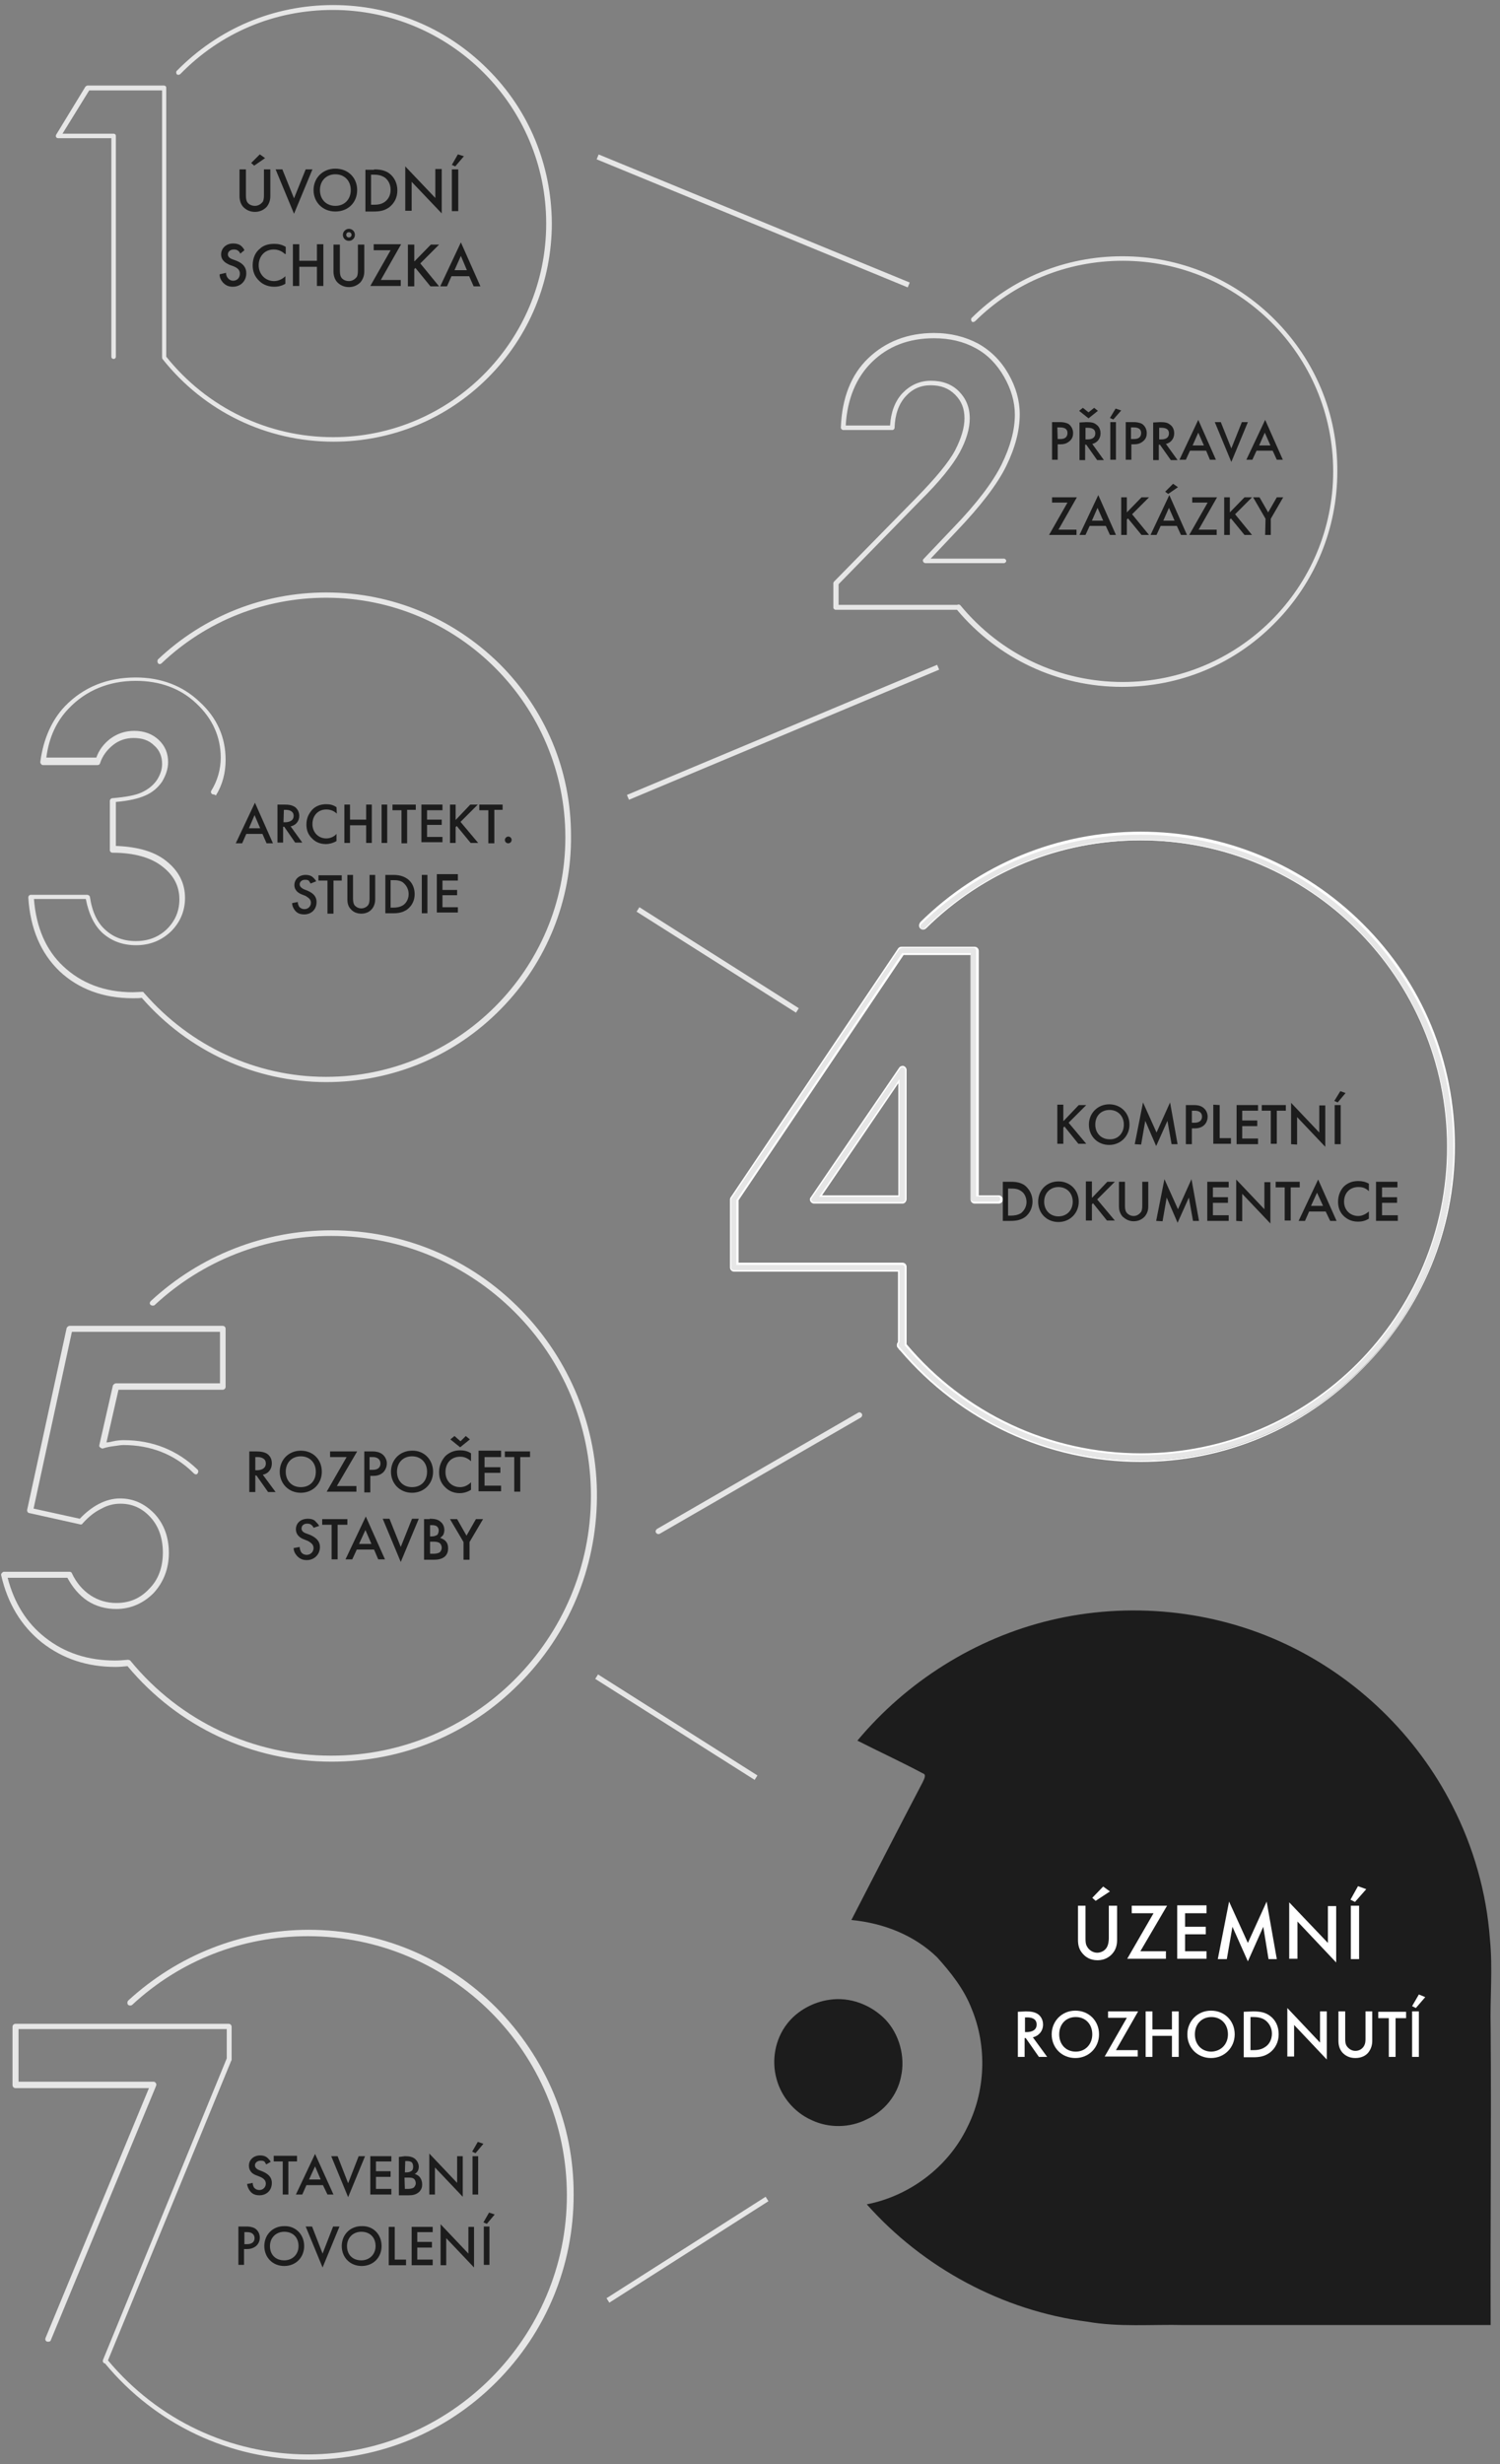 <?xml version="1.0" encoding="UTF-8" standalone="no"?><!DOCTYPE svg PUBLIC "-//W3C//DTD SVG 1.1//EN" "http://www.w3.org/Graphics/SVG/1.1/DTD/svg11.dtd"><svg width="100%" height="100%" viewBox="0 0 1663 2730" version="1.1" xmlns="http://www.w3.org/2000/svg" xmlns:xlink="http://www.w3.org/1999/xlink" xml:space="preserve" xmlns:serif="http://www.serif.com/" style="fill-rule:evenodd;clip-rule:evenodd;stroke-linejoin:round;stroke-miterlimit:2;"><rect x="0" y="0" width="1663" height="2730" fill="#808080" stroke="none"/><rect id="Artboard1" x="0" y="0" width="1662.77" height="2729.17" style="fill:none;"/><path d="M540.549,76.437c-45.833,-45.833 -106.666,-70.833 -171.25,-70.833c-65.833,-0 -127.083,25.833 -173.333,72.916c-0.833,0.834 -0.833,2.5 0,3.75c0.833,0.834 2.5,0.834 3.75,0c45,-46.25 105,-71.25 169.167,-71.25c130.416,0 236.666,106.25 236.666,236.667c0,130.417 -105.833,236.667 -236.25,236.667c-72.083,-0 -139.583,-32.5 -185,-89.167l0,-297.917c0,-1.666 -1.25,-2.5 -2.5,-2.5l-84.583,0c-0.833,0 -1.667,0.417 -2.5,1.25l-32.5,53.334c-0.417,0.833 -0.417,2.083 0,2.5c0.417,0.833 1.25,1.25 2.5,1.25l58.75,-0l0,242.083c0,1.667 1.25,2.5 2.5,2.5c1.667,-0 2.5,-1.25 2.5,-2.5l0,-244.583c0,-1.667 -1.25,-2.5 -2.5,-2.5l-56.667,-0l29.584,-47.917l80.833,-0l0,295.417c0,0.416 0,1.25 0.417,2.083c46.25,58.333 115.416,91.667 189.583,91.667c64.583,-0 125.417,-25 171.25,-70.834c45.833,-45.833 70.833,-106.666 70.833,-171.25c-0.416,-64.583 -25.416,-125.416 -71.25,-170.833Z" style="fill:#e6e6e6;fill-rule:nonzero;"/><g><path d="M272.633,187.687l-0,27.917c-0,2.5 -0,5.416 1.25,7.916c1.25,2.5 4.583,4.584 8.75,4.584c4.166,-0 7.083,-2.5 8.75,-4.584c1.25,-2.5 1.25,-5.416 1.25,-7.916l-0,-27.917l7.083,-0l0,29.583c0,3.75 -0.833,7.917 -4.167,12.084c-2.5,2.5 -6.666,5.416 -12.916,5.416c-6.25,0 -10.417,-2.916 -12.917,-5.416c-3.333,-3.75 -4.167,-8.334 -4.167,-12.084l0,-29.583l7.084,-0Zm5.833,-7.083l9.583,-9.584l5.834,4.167l-12.084,8.333l-3.333,-2.916Z" style="fill:#1c1c1c;fill-rule:nonzero;"/><path d="M313.049,187.687l12.917,32.083l12.917,-32.083l7.5,-0l-20.417,49.167l-20.417,-49.167l7.5,-0Z" style="fill:#1c1c1c;fill-rule:nonzero;"/><path d="M395.966,210.604c0,13.75 -10,23.75 -24.167,23.75c-14.166,-0 -24.166,-10.417 -24.166,-23.75c-0,-13.334 10,-23.75 24.166,-23.75c14.167,-0 24.167,10 24.167,23.75Zm-7.083,-0c-0,-10.417 -7.084,-17.5 -17.084,-17.5c-10,-0 -17.083,7.083 -17.083,17.5c0,10.416 7.083,17.5 17.083,17.5c10,-0 17.084,-7.084 17.084,-17.5Z" style="fill:#1c1c1c;fill-rule:nonzero;"/><path d="M414.716,187.687c6.25,-0 12.083,0.833 17.083,4.583c5.417,4.167 8.75,10.834 8.75,18.75c0,7.917 -3.333,14.167 -9.166,18.75c-5.417,3.75 -10.417,4.584 -17.084,4.584l-9.166,-0l-0,-46.25l9.583,-0l0,-0.417Zm-3.333,39.167l3.333,-0c3.333,-0 8.333,-0.417 12.083,-3.334c3.334,-2.5 6.25,-6.666 6.25,-13.333c0,-6.25 -2.916,-10.833 -6.25,-13.333c-4.166,-2.917 -8.75,-3.334 -12.5,-3.334l-2.916,0l-0,33.334Z" style="fill:#1c1c1c;fill-rule:nonzero;"/><path d="M449.299,233.52l0,-49.166l33.334,35l-0,-32.084l7.083,0l0,49.167l-33.333,-35l-0,32.083l-7.084,0Z" style="fill:#1c1c1c;fill-rule:nonzero;"/><path d="M514.299,173.104l-9.583,11.25l-3.75,-1.667l6.667,-11.667l6.666,2.084Zm-6.25,14.583l0,46.25l-7.083,-0l0,-46.25l7.083,-0Z" style="fill:#1c1c1c;fill-rule:nonzero;"/><path d="M266.383,281.02c-0.417,-0.833 -0.834,-2.083 -2.084,-2.916c-1.25,-1.25 -2.916,-1.667 -5,-1.667c-4.166,-0 -6.666,2.5 -6.666,5.417c-0,1.25 0.416,3.75 5,5.416l4.583,1.667c8.333,3.333 10.833,8.333 10.833,13.75c0,8.75 -6.25,15 -15,15c-5.416,-0 -8.333,-2.083 -10.833,-4.583c-2.5,-2.917 -3.75,-5.834 -3.75,-9.167l7.083,-1.667c0,2.084 0.834,4.584 2.084,5.834c1.25,1.666 3.333,2.916 5.833,2.916c4.167,0 7.5,-2.916 7.5,-7.916c0,-4.584 -3.75,-6.667 -6.667,-7.917l-4.583,-1.667c-3.75,-1.666 -9.583,-4.583 -9.583,-11.666c-0,-6.25 5,-12.084 13.333,-12.084c5,0 7.917,1.667 9.167,2.917c1.25,1.25 2.5,2.5 3.333,4.583l-4.583,3.75Z" style="fill:#1c1c1c;fill-rule:nonzero;"/><path d="M315.966,281.437c-5,-4.583 -10,-5 -12.5,-5c-10,-0 -16.667,7.5 -16.667,17.5c0,9.583 7.084,17.5 17.084,17.5c5.416,-0 10,-2.917 12.5,-5.417l-0,8.334c-4.584,2.916 -9.584,3.333 -12.5,3.333c-8.334,-0 -13.75,-3.75 -16.25,-6.25c-5.417,-5 -7.5,-10.833 -7.5,-17.5c-0,-8.333 3.333,-14.583 7.5,-17.917c4.583,-4.583 10.416,-5.833 16.666,-5.833c4.167,-0 8.334,0.833 12.5,3.333l0,7.917l-0.833,-0Z" style="fill:#1c1c1c;fill-rule:nonzero;"/><path d="M331.799,288.937l19.584,-0l-0,-18.333l7.083,-0l0,46.25l-7.083,-0l-0,-21.25l-19.584,-0l0,21.25l-7.083,-0l0,-46.25l7.083,-0l0,18.333Z" style="fill:#1c1c1c;fill-rule:nonzero;"/><path d="M376.799,271.02l0,27.917c0,2.5 0,5.417 1.25,7.917c1.25,2.5 4.584,4.583 8.75,4.583c4.167,-0 7.084,-2.5 8.75,-4.583c1.25,-2.5 1.25,-5.417 1.25,-7.917l0,-27.917l7.084,0l-0,29.584c-0,3.75 -0.834,7.916 -4.167,12.083c-2.5,2.5 -6.667,5.417 -12.917,5.417c-6.25,-0 -10.416,-2.917 -12.916,-5.417c-3.334,-3.75 -4.167,-8.333 -4.167,-12.083l0,-29.584l7.083,0Zm10,-17.5c3.75,0 6.667,2.917 6.667,6.667c0,3.75 -2.917,6.667 -6.667,6.667c-3.75,-0 -6.666,-2.917 -6.666,-6.667c-0,-3.75 3.333,-6.667 6.666,-6.667Zm0,9.584c1.667,-0 2.917,-1.25 2.917,-2.917c0,-1.667 -1.25,-2.917 -2.917,-2.917c-1.666,0 -2.916,1.25 -2.916,2.917c-0,1.667 1.25,2.917 2.916,2.917Z" style="fill:#1c1c1c;fill-rule:nonzero;"/><path d="M422.216,310.187l22.083,-0l0,6.667l-33.75,-0l22.5,-39.584l-18.75,0l0,-6.666l30.417,-0l-22.5,39.583Z" style="fill:#1c1c1c;fill-rule:nonzero;"/><path d="M459.716,289.354l17.917,-18.334l9.166,0l-20.833,20.834l20.833,25.416l-9.583,0l-16.667,-20.416l-1.25,1.25l0,19.166l-7.083,0l0,-46.25l7.083,0l0,18.334l0.417,-0Z" style="fill:#1c1c1c;fill-rule:nonzero;"/><path d="M520.133,306.02l-19.584,0l-5,11.25l-7.5,0l22.917,-48.75l21.667,48.75l-7.5,0l-5,-11.25Zm-2.5,-6.666l-6.667,-15.834l-7.083,15.834l13.75,-0Z" style="fill:#1c1c1c;fill-rule:nonzero;"/></g><path d="M1413.05,353.937c-45,-45 -105,-70 -168.75,-70c-62.916,-0 -122.5,24.167 -167.083,68.333c-0.833,0.834 -0.833,2.5 0,3.75c0.833,1.25 2.5,0.834 3.75,0c43.75,-43.333 102.083,-67.083 163.75,-67.083c128.75,-0 233.333,104.583 233.333,233.333c0,128.75 -104.583,233.334 -233.333,233.334c-70,-0 -135.417,-30.834 -180,-85c-0.833,-0.834 -2.5,-1.25 -3.333,-0.417l-131.667,-0l0,-22.917l90,-92.083c22.083,-21.667 36.667,-40 44.167,-53.75c7.5,-13.75 11.25,-26.667 11.25,-37.917c-0,-12.083 -4.167,-22.083 -12.084,-30c-7.916,-7.916 -18.333,-11.666 -30.833,-11.666c-12.917,-0 -23.333,5 -32.083,14.166c-7.917,8.75 -12.5,20.834 -13.334,35.417l-49.166,-0c1.666,-29.583 11.666,-53.333 29.166,-70.417c17.917,-17.5 40.834,-26.25 68.75,-26.25c17.5,0 32.917,3.75 45.834,10.834c13.333,7.083 23.75,17.916 31.666,31.666c7.917,13.75 12.084,27.917 12.084,42.084c-0,17.083 -5,35.416 -14.584,55c-9.583,19.583 -27.916,43.75 -53.75,70.416l-32.916,34.584c-0.834,0.833 -0.834,1.666 -0.417,2.916c0.417,0.834 1.25,1.667 2.5,1.667l87.083,-0c1.25,-0 2.5,-1.25 2.5,-2.5c0,-1.25 -1.25,-2.5 -2.5,-2.5l-81.25,-0l28.75,-30.417c26.25,-27.5 45,-51.666 55,-72.083c10,-20.417 15,-39.583 15,-57.5c0,-15 -4.166,-30 -12.5,-44.583c-8.333,-14.584 -19.583,-25.834 -33.75,-33.75c-14.166,-7.5 -30.416,-11.667 -48.75,-11.667c-29.166,-0 -53.75,9.583 -72.916,27.917c-19.167,18.333 -29.167,44.166 -30.417,76.666c0,0.834 0,1.25 0.833,2.084c0.417,0.416 1.25,0.833 1.667,0.833l54.583,-0c1.25,-0 2.5,-1.25 2.5,-2.5c0.417,-14.583 4.584,-26.25 12.084,-34.583c7.5,-8.334 16.666,-12.5 27.916,-12.5c11.25,-0 20,3.333 27.084,10.416c7.083,7.084 10.416,15.417 10.416,26.25c0,10.417 -3.75,22.5 -10.416,35.417c-7.084,13.333 -21.667,30.833 -43.334,52.917l-90.833,92.5c-0.417,0.416 -0.833,1.25 -0.833,1.666l-0,27.084c-0,1.25 1.25,2.5 2.5,2.5l134.583,-0c45.417,54.166 112.083,85.416 182.917,85.416c63.75,0 123.75,-24.583 168.75,-70c45,-45 70,-105 70,-168.75c0.416,-63.75 -24.584,-123.333 -69.584,-168.333Z" style="fill:#e6e6e6;fill-rule:nonzero;"/><g><path d="M1175.55,467.687c2.5,-0 6.25,0.417 9.167,2.083c3.333,2.5 5,6.25 5,10c0,2.5 -0.417,6.25 -4.167,9.167c-3.333,2.917 -7.083,3.333 -10,3.333l-2.916,0l-0,17.084l-6.25,-0l-0,-41.667l9.166,-0Zm-2.916,18.75l2.916,-0c5.417,-0 7.917,-2.5 7.917,-6.667c0,-2.5 -0.833,-6.25 -8.333,-6.25l-2.917,0l0.417,12.917Z" style="fill:#1c1c1c;fill-rule:nonzero;"/><path d="M1213.05,451.854l4.167,3.333l-10.417,8.333l-10.416,-8.333l4.166,-3.333l6.25,5l6.25,-5Zm-8.75,15.833c5,-0 8.334,0.417 10.834,2.5c4.583,2.917 5,7.917 5,10c-0,5.833 -3.75,10.417 -9.167,11.667l12.917,17.916l-7.5,0l-12.084,-17.083l-1.25,-0l0,17.083l-6.25,0l0,-41.666l7.5,-0.417Zm-0.833,19.167l2.083,-0c1.667,-0 8.75,-0 8.75,-6.667c0,-5.833 -5.416,-6.25 -8.75,-6.25l-2.083,-0l0,12.917Z" style="fill:#1c1c1c;fill-rule:nonzero;"/><path d="M1243.05,454.77l-8.75,10l-3.75,-1.666l6.25,-10.417l6.25,2.083Zm-5.833,12.917l0,41.667l-6.25,-0l0,-41.667l6.25,-0Z" style="fill:#1c1c1c;fill-rule:nonzero;"/><path d="M1257.22,467.687c2.5,-0 6.25,0.417 9.167,2.083c3.333,2.5 5,6.25 5,10c-0,2.5 -0.417,6.25 -4.167,9.167c-3.333,2.917 -7.083,3.333 -10,3.333l-2.917,0l0,17.084l-6.25,-0l0,-41.667l9.167,-0Zm-3.333,18.75l3.333,-0c5.417,-0 7.917,-2.5 7.917,-6.667c-0,-2.5 -0.834,-6.25 -8.334,-6.25l-2.916,0l-0,12.917Z" style="fill:#1c1c1c;fill-rule:nonzero;"/><path d="M1285.97,467.687c5,-0 8.333,0.417 10.833,2.5c4.584,2.917 5,7.917 5,10c0,5.833 -3.75,10.417 -9.166,11.667l12.916,17.916l-7.5,0l-12.083,-17.083l-1.25,-0l0,17.083l-6.25,0l0,-41.666l7.5,-0.417Zm-0.833,19.167l2.083,-0c1.667,-0 8.75,-0 8.75,-6.667c0,-5.833 -5.417,-6.25 -8.75,-6.25l-2.083,-0l-0,12.917Z" style="fill:#1c1c1c;fill-rule:nonzero;"/><path d="M1337.22,499.354l-17.917,-0l-4.583,10l-7.083,-0l20.833,-44.167l19.583,44.167l-6.666,-0l-4.167,-10Zm-2.5,-5.834l-6.25,-14.166l-6.25,14.166l12.5,0Z" style="fill:#1c1c1c;fill-rule:nonzero;"/><path d="M1353.47,467.687l11.667,29.167l11.666,-29.167l6.667,-0l-18.333,44.167l-18.334,-44.167l6.667,-0Z" style="fill:#1c1c1c;fill-rule:nonzero;"/><path d="M1410.97,499.354l-17.917,-0l-4.583,10l-6.667,-0l20.834,-44.167l19.583,44.167l-6.667,-0l-4.583,-10Zm-2.5,-5.834l-6.25,-14.166l-6.25,14.166l12.5,0Z" style="fill:#1c1c1c;fill-rule:nonzero;"/><path d="M1173.47,586.854l20,-0l0,5.833l-30.417,-0l20.417,-35.833l-17.083,-0l-0,-5.834l27.5,0l-20.417,35.834Z" style="fill:#1c1c1c;fill-rule:nonzero;"/><path d="M1225.97,582.687l-17.917,-0l-4.583,10l-6.667,-0l20.834,-44.167l19.583,44.167l-6.667,-0l-4.583,-10Zm-2.917,-5.833l-6.25,-14.167l-6.25,14.167l12.5,-0Z" style="fill:#1c1c1c;fill-rule:nonzero;"/><path d="M1249.3,567.687l16.25,-16.667l8.334,0l-18.75,18.75l18.75,22.917l-8.334,-0l-15,-18.333l-1.25,1.25l0,17.083l-6.25,-0l0,-41.667l6.25,0l0,16.667Z" style="fill:#1c1c1c;fill-rule:nonzero;"/><path d="M1304.72,582.687l-17.917,-0l-4.583,10l-6.667,-0l20.834,-44.167l19.583,44.167l-6.667,-0l-4.583,-10Zm-2.5,-5.833l-6.25,-14.167l-6.25,14.167l12.5,-0Zm-10.417,-32.084l8.75,-8.75l5.417,3.75l-10.833,7.5l-3.334,-2.5Z" style="fill:#1c1c1c;fill-rule:nonzero;"/><path d="M1328.88,586.854l20,-0l-0,5.833l-30.417,-0l20.417,-35.833l-17.084,-0l0,-5.834l27.5,0l-20.416,35.834Z" style="fill:#1c1c1c;fill-rule:nonzero;"/><path d="M1363.47,567.687l16.25,-16.667l8.333,0l-18.75,18.75l18.75,22.917l-8.333,-0l-15,-18.333l-1.25,1.25l0,17.083l-6.25,-0l0,-41.667l6.25,0l0,16.667Z" style="fill:#1c1c1c;fill-rule:nonzero;"/><path d="M1403.05,574.77l-13.75,-23.75l7.084,0l9.583,16.667l9.583,-16.667l7.084,0l-13.75,23.75l-0,17.917l-6.25,-0l0.416,-17.917Z" style="fill:#1c1c1c;fill-rule:nonzero;"/></g><path d="M848.812,2433.9l-176.39,112.406l3.135,4.919l176.39,-112.406l-3.135,-4.919Z" style="fill:#e6e6e6;"/><path d="M839.757,1967.09l-176.725,-111.904l-3.121,4.928l176.725,111.905l3.121,-4.929Z" style="fill:#e6e6e6;"/><path d="M885.602,1117.05l-176.725,-111.904l-3.121,4.929l176.725,111.904l3.121,-4.929Z" style="fill:#e6e6e6;"/><path d="M951.383,1565.19l-222.917,128.75c-1.25,0.833 -2.083,2.5 -1.25,4.167c0.833,1.25 2.5,2.083 4.167,1.25l222.916,-128.75c1.25,-0.834 2.084,-2.5 1.25,-4.167c-1.25,-1.667 -2.916,-2.083 -4.166,-1.25Z" style="fill:#e6e6e6;fill-rule:nonzero;"/><path d="M1038.96,736.566l-343.903,144.169l2.255,5.38l343.903,-144.17l-2.255,-5.379Z" style="fill:#e6e6e6;"/><path d="M1008.58,313.023l-344.873,-141.895l-2.22,5.395l344.874,141.894l2.219,-5.394Z" style="fill:#e6e6e6;"/><path d="M235.133,879.77c-1.25,-0.833 -1.667,-2.5 -0.834,-3.75c6.667,-10.833 10.417,-23.333 10.417,-36.666c0,-22.917 -9.167,-43.334 -27.083,-60c-17.5,-16.667 -40.417,-25 -67.084,-25c-29.583,-0 -55,10.416 -74.166,30.416c-13.334,13.75 -22.084,31.667 -25,54.584l55.416,-0c2.917,-8.334 8.334,-15.417 15.417,-20.834c7.917,-5.833 16.667,-8.75 26.667,-8.75c10.833,0 20,3.334 27.083,10c7.083,6.667 10.417,15 10.417,24.584c-0,7.5 -2.5,14.583 -6.667,21.666c-4.583,6.667 -10.833,12.084 -18.75,15.417c-7.5,3.333 -17.917,5.833 -32.5,7.083l0,48.75c24.167,0.834 42.917,6.25 55.833,16.667c13.75,10.833 20.834,24.583 20.834,40.833c-0,14.584 -5.417,27.084 -15.417,37.084c-10.417,10 -23.333,15.416 -38.75,15.416c-15,0 -27.083,-4.583 -37.083,-13.333c-9.167,-8.333 -15.417,-20.833 -18.75,-37.917l-57.5,0c2.5,31.667 13.333,56.667 32.5,74.584c20,18.75 45.833,28.75 77.083,28.75c3.333,-0 7.083,-0.417 10.833,-0.417l0.417,-0c0.417,-0 0.417,-0 0.417,0.417c0.416,-0 0.416,0.416 0.416,0.416c0.417,0 0.417,0.417 0.417,0.417l0.417,0.417c50.833,58.333 123.75,92.5 201.25,92.5c146.25,-0 265.416,-119.167 265.416,-265.417c0,-146.25 -118.75,-265.417 -265,-265.417c-68.333,0 -133.333,25.834 -182.5,72.5c-1.25,1.25 -2.916,1.25 -3.75,0.417c-1.25,-1.25 -1.25,-3.333 -0.416,-4.583c50.833,-47.917 116.666,-74.167 186.666,-74.167c72.5,-0 140.417,28.333 192.084,79.167c50.833,50.833 79.166,117.916 79.166,190c0.834,71.666 -27.083,140.833 -77.5,192.083c-51.25,52.5 -120.416,81.25 -193.75,81.25c-78.75,-0 -152.916,-34.167 -204.583,-93.333c-3.333,0.416 -6.667,0.416 -10,0.416c-32.917,0 -60.417,-10.416 -81.25,-30c-20.833,-20 -32.5,-47.5 -34.583,-81.666c-0,-0.834 0.416,-1.667 0.833,-2.084c0.833,-0.833 1.25,-0.833 2.083,-0.833l62.5,-0c1.25,-0 2.917,1.25 2.917,2.5c2.5,16.667 8.333,28.75 17.5,36.667c8.75,7.916 20,12.083 33.333,12.083c14.167,-0 25.417,-4.583 34.584,-13.333c9.166,-9.167 13.75,-20 13.75,-32.917c-0,-14.167 -5.834,-26.25 -18.75,-36.25c-12.5,-10 -31.25,-15.417 -55.417,-15.417c-1.667,0 -2.917,-1.25 -2.917,-2.916l0,-54.584c0,-1.25 1.25,-2.916 2.917,-2.916c15,-1.25 26.25,-3.334 32.917,-6.667c7.083,-3.333 12.5,-7.917 16.25,-13.333c3.75,-5.834 5.833,-11.667 5.833,-17.917c0,-8.333 -2.917,-15.417 -8.75,-20.417c-5.833,-5.833 -13.333,-8.333 -22.917,-8.333c-8.333,-0 -16.25,2.5 -22.916,7.917c-6.667,5.416 -11.667,12.083 -14.167,20c-0.417,1.25 -1.25,2.083 -2.917,2.083l-60.416,-0c-0.834,-0 -1.667,-0.417 -2.084,-1.25c-0.833,-0.833 -0.833,-1.25 -0.833,-2.5c3.333,-25 12.5,-45.833 27.083,-61.25c20.834,-21.667 47.5,-32.083 78.75,-32.083c27.917,-0 52.084,9.166 70.834,27.083c19.166,17.5 28.75,39.167 28.75,64.167c-0,14.166 -3.334,27.5 -10.834,39.583c-1.25,-1.667 -2.916,-0.833 -4.166,-1.667Z" style="fill:#e6e6e6;fill-rule:nonzero;"/><g><path d="M290.966,923.937l-17.917,-0l-4.583,10.417l-7.083,-0l21.25,-45l20,45l-7.084,-0l-4.583,-10.417Zm-2.5,-6.25l-6.25,-14.583l-6.25,14.583l12.5,-0Z" style="fill:#1c1c1c;fill-rule:nonzero;"/><path d="M315.549,891.437c5.417,-0 8.334,0.833 11.25,2.5c4.584,3.333 5,8.333 5,10c0,5.833 -3.75,10.417 -9.583,11.667l12.917,17.916l-7.917,0l-12.083,-17.5l-1.25,0l-0,17.5l-6.25,0l-0,-42.083l7.916,-0Zm-1.25,19.583l2.084,0c1.666,0 9.166,-0.416 9.166,-7.083c0,-5.833 -5.833,-6.667 -8.75,-6.667l-2.083,0l-0.417,13.75Z" style="fill:#1c1c1c;fill-rule:nonzero;"/><path d="M373.466,901.437c-4.583,-4.167 -9.167,-4.583 -11.667,-4.583c-9.166,-0 -15.416,6.666 -15.416,16.25c-0,8.75 6.25,15.833 15.416,15.833c5,-0 9.167,-2.5 11.25,-5l0,7.917c-4.166,2.5 -8.75,3.333 -11.666,3.333c-7.917,-0 -12.5,-3.333 -15,-5.833c-5,-4.584 -6.667,-10 -6.667,-15.834c0,-7.916 3.333,-12.916 6.667,-16.666c4.166,-4.167 9.583,-5.834 15.416,-5.834c3.75,0 7.917,0.834 11.25,3.334l0.417,7.083Z" style="fill:#1c1c1c;fill-rule:nonzero;"/><path d="M388.049,908.104l17.917,-0l0,-16.667l6.25,-0l0,42.5l-6.25,-0l0,-19.583l-17.917,-0l0,19.583l-6.25,-0l0,-42.5l6.25,-0l0,16.667Z" style="fill:#1c1c1c;fill-rule:nonzero;"/><rect x="423.049" y="891.437" width="6.25" height="42.5" style="fill:#1c1c1c;fill-rule:nonzero;"/><path d="M451.383,897.27l-0,37.084l-6.25,-0l-0,-36.667l-10,-0l-0,-6.25l25.833,-0l0,5.833l-9.583,0Z" style="fill:#1c1c1c;fill-rule:nonzero;"/><path d="M490.549,897.687l-17.083,-0l0,10.417l16.25,-0l0,5.833l-16.25,-0l0,13.333l17.083,0l0,5.834l-23.333,-0l0,-41.667l23.333,-0l0,6.25Z" style="fill:#1c1c1c;fill-rule:nonzero;"/><path d="M505.133,908.52l16.25,-17.083l8.333,-0l-19.167,19.167l19.584,23.333l-8.334,-0l-15.416,-18.75l-1.25,1.25l-0,17.5l-6.25,-0l-0,-42.5l6.25,-0l-0,17.083Z" style="fill:#1c1c1c;fill-rule:nonzero;"/><path d="M548.049,897.27l0,37.084l-6.666,-0l-0,-36.667l-10,-0l-0,-6.25l25.833,-0l0,5.833l-9.167,0Z" style="fill:#1c1c1c;fill-rule:nonzero;"/><path d="M563.466,926.854c2.083,-0 3.75,1.666 3.75,3.75c0,2.083 -1.667,3.75 -3.75,3.75c-2.083,-0 -3.75,-1.667 -3.75,-3.75c0,-1.667 1.667,-3.75 3.75,-3.75Z" style="fill:#1c1c1c;fill-rule:nonzero;"/><path d="M344.299,978.937c-0.416,-1.25 -1.25,-1.667 -1.666,-2.917c-1.25,-1.25 -2.917,-1.25 -4.584,-1.25c-3.75,0 -5.833,2.5 -5.833,5c0,1.25 0.417,3.334 4.583,5.417l4.167,1.667c7.917,3.333 10,7.916 10,12.5c0,8.333 -5.833,13.75 -13.75,13.75c-5,-0 -7.917,-1.667 -10,-4.167c-2.083,-2.5 -3.333,-5.417 -3.333,-8.333l6.25,-1.25c-0,2.083 0.833,4.166 1.666,5.416c1.25,1.25 2.917,2.5 5.834,2.5c3.75,0 7.083,-2.916 7.083,-7.083c0,-4.167 -3.333,-5.833 -5.833,-7.5l-4.167,-1.667c-3.333,-1.25 -8.333,-4.166 -8.333,-10.416c-0,-5.834 4.583,-11.25 12.5,-11.25c4.583,-0 7.083,1.666 8.333,2.916c1.25,1.25 2.5,2.5 3.333,4.167l-6.25,2.5Z" style="fill:#1c1c1c;fill-rule:nonzero;"/><path d="M369.716,975.604l0,36.666l-6.667,0l0,-36.666l-10,-0l0,-5.834l25.834,0l-0,5.834l-9.167,-0Z" style="fill:#1c1c1c;fill-rule:nonzero;"/><path d="M391.383,969.354l-0,25.416c-0,2.084 -0,5 1.25,7.5c1.25,2.084 4.166,4.167 7.916,4.167c3.75,-0 6.667,-2.083 7.917,-4.167c1.25,-2.083 1.25,-5 1.25,-7.5l0,-25.416l6.25,-0l0,27.083c0,3.333 -0.833,7.5 -3.75,10.833c-2.083,2.5 -5.833,5 -11.667,5c-5.833,0 -9.583,-2.5 -11.666,-5c-3.334,-3.333 -3.75,-7.916 -3.75,-10.833l-0,-27.083l6.25,-0Z" style="fill:#1c1c1c;fill-rule:nonzero;"/><path d="M435.549,969.354c5.834,-0 10.834,0.833 15.834,4.166c5.416,3.75 8.333,10 8.333,17.084c0,7.083 -2.917,12.916 -8.333,17.083c-5,3.333 -9.584,4.167 -15.417,4.167l-8.75,-0l0,-42.5l8.333,-0Zm-2.5,36.25l2.917,-0c3.333,-0 7.5,-0.417 11.25,-2.917c2.917,-2.083 5.833,-6.25 5.833,-12.083c0,-5.834 -2.916,-10 -5.833,-12.5c-3.333,-2.917 -8.333,-2.917 -11.25,-2.917l-2.917,-0l0,30.417Z" style="fill:#1c1c1c;fill-rule:nonzero;"/><rect x="467.633" y="969.354" width="6.25" height="42.5" style="fill:#1c1c1c;fill-rule:nonzero;"/><path d="M507.633,975.604l-17.084,-0l0,10.416l16.25,0l0,5.834l-16.25,-0l0,13.333l17.084,-0l-0,5.833l-23.334,0l0,-42.5l23.334,0l-0,7.084Z" style="fill:#1c1c1c;fill-rule:nonzero;"/></g><g><path d="M1510.13,1025.6c-65.417,-65.417 -152.917,-102.084 -245.834,-102.084c-91.666,0 -178.75,35.417 -243.75,100c-1.25,1.25 -1.666,3.75 0,5.417c1.25,1.25 3.75,1.667 5.417,-0c63.75,-62.917 148.75,-97.917 238.75,-97.917c187.5,0 340,152.5 340,340c0,187.5 -152.5,340 -340,340c-100.833,0 -195.417,-44.166 -260,-120.833l0,-86.25c0,-2.083 -1.667,-3.75 -3.75,-3.75l-182.917,-0l0,-70.417l182.917,-272.5l75.417,0l-0,271.667c-0,2.083 1.666,3.75 3.75,3.75l26.666,-0c2.084,-0 3.75,-1.667 3.75,-3.75c0,-2.083 -1.666,-3.75 -3.75,-3.75l-22.916,-0l-0,-271.667c-0,-2.083 -1.667,-3.75 -3.75,-3.75l-80.834,0c-1.25,0 -2.5,0.834 -3.333,1.667l-185.417,275.417c-0.833,0.833 -0.833,1.25 -0.833,2.083l0,75c0,2.083 1.667,3.75 3.75,3.75l182.917,-0l-0,78.75c-1.667,1.25 -2.084,3.75 -0.834,5.417c0.417,0.416 0.834,0.833 0.834,0.833c0.416,0.833 0.833,2.083 2.083,2.083c66.667,78.334 162.5,123.334 265.417,123.334c92.916,-0 180.416,-36.25 245.833,-102.084c65.417,-65.416 102.083,-152.916 102.083,-245.833c0,-92.083 -35.833,-179.167 -101.666,-244.583Z" style="fill:#e6e6e6;fill-rule:nonzero;"/><path d="M1264.3,1619.77c-102.5,0 -199.583,-45 -266.25,-123.333c-0.833,-0.833 -1.666,-1.25 -2.083,-2.5l-0.833,-0.833c-0.834,-0.834 -0.834,-2.084 -0.834,-3.334c0,-1.25 0.834,-2.083 1.25,-2.916l0,-77.917l-181.666,-0c-2.5,-0 -4.584,-2.083 -4.584,-4.583l0,-75.417c0,-0.833 0.417,-2.083 0.834,-2.5l185.416,-275.417c0.834,-1.25 2.084,-2.083 3.75,-2.083l81.25,-0c2.5,-0 4.584,2.083 4.584,4.583l-0,270.834l22.083,-0c2.5,-0 4.583,2.083 4.583,4.583c0,2.917 -2.083,4.583 -4.583,4.583l-26.667,0c-2.5,0 -4.583,-2.083 -4.583,-4.583l0,-270.833l-74.167,-0l-182.916,271.666l-0,69.167l181.666,-0c2.5,-0 4.584,2.083 4.584,4.583l-0,85.834c64.583,76.666 159.166,120.833 259.583,120.833c187.083,-0 339.583,-152.083 339.583,-339.583c0,-187.5 -152.5,-339.584 -339.583,-339.584c-89.583,0 -174.167,34.584 -237.917,97.5c-0.833,0.834 -2.083,1.25 -3.333,1.25c-0.833,0 -2.5,-0.833 -3.333,-1.25c-0.834,-0.833 -1.25,-2.083 -1.25,-3.333c-0,-0.833 0.833,-2.5 1.25,-3.333c65.416,-64.584 152.5,-100.417 244.583,-100.417c92.917,-0 180.417,36.667 246.25,102.083c66.25,65.834 102.083,152.917 102.083,246.25c0,93.334 -36.666,180.417 -102.083,246.25c-65.833,67.084 -153.75,103.75 -246.667,103.75Zm-265,-569.166c-0.833,-0 -2.083,0.833 -2.5,1.25l-185.416,275.416c-0.417,0.834 -0.834,0.834 -0.834,1.667l0,75.417c0,1.666 1.25,2.916 2.917,2.916l183.75,0l0,80l-0.417,0.417c-0.833,0.833 -0.833,1.25 -0.833,2.083c0,0.834 0.417,1.667 0.833,2.084l0.834,0.833c0.416,0.833 0.833,1.25 1.666,2.083l0.417,0.417c66.25,78.333 162.5,122.917 265,122.917c92.917,-0 179.583,-36.25 245,-101.667c65.417,-65.417 101.667,-152.5 101.667,-245c-0,-92.917 -36.25,-179.583 -101.667,-245c-65.417,-65.417 -152.5,-101.667 -245,-101.667c-91.667,0 -177.917,35.417 -243.75,99.584c-0.833,0.833 -0.833,1.25 -0.833,2.083c-0,0.833 0.416,1.667 0.833,2.083c0.833,0.834 1.25,0.834 2.083,0.834c0.834,-0 1.667,-0.417 2.084,-0.834c64.166,-62.916 148.75,-98.333 239.166,-98.333c187.917,-0 340.834,152.917 340.834,340.833c-0,187.917 -152.917,341.25 -340.834,341.25c-100.833,0 -195.833,-44.166 -260.833,-121.25l-0.417,-0.416l0,-86.25c0,-1.667 -1.25,-2.917 -2.916,-2.917l-183.75,-0l-0,-71.667l183.75,-273.75l76.25,0l-0,272.5c-0,1.667 1.25,2.917 2.916,2.917l26.667,-0c1.667,-0 2.917,-1.25 2.917,-2.917c-0,-1.666 -1.25,-2.916 -2.917,-2.916l-23.75,-0l0,-272.5c0,-1.667 -1.25,-2.917 -2.917,-2.917l-80,-0l0,0.417Z" style="fill:#fff;fill-rule:nonzero;"/></g><g><path d="M997.216,1183.52l-97.917,143.334c-0.833,0.833 -0.833,2.916 -0.416,3.75c0.833,1.25 2.083,2.083 3.333,2.083l97.917,-0c2.083,-0 3.75,-1.667 3.75,-3.75l-0,-143.333c-0,-1.667 -0.834,-3.334 -2.917,-3.334c-1.25,-0.833 -2.917,-0.416 -3.75,1.25Zm-0.417,141.25l-87.083,0l87.083,-127.083l0,127.083Z" style="fill:#e6e6e6;fill-rule:nonzero;"/><path d="M1000.55,1333.52l-97.916,0c-1.667,0 -3.334,-0.833 -4.167,-2.5c-0.833,-1.25 -0.833,-3.333 0.417,-4.583l97.916,-143.333c0.834,-1.667 3.334,-2.5 5,-2.084c2.084,0.834 3.334,2.5 3.334,4.584l-0,143.333c-0.417,2.5 -2.084,4.583 -4.584,4.583Zm-2.5,-149.583l-97.916,143.333c-0.834,0.834 -0.834,2.084 -0.417,2.917c0.833,0.833 1.667,1.667 2.917,1.667l97.916,-0c1.667,-0 2.917,-1.25 2.917,-2.917l0,-143.333c0,-1.25 -0.833,-2.5 -2.083,-2.917c-1.25,-0.417 -2.917,-0 -3.334,1.25Zm-0.833,142.083l-89.167,0l89.167,-130.416l0,130.416Zm-85.833,-1.666l84.583,-0l0,-124.167l-84.583,124.167Z" style="fill:#fff;fill-rule:nonzero;"/></g><g><path d="M1179.3,1241.85l16.667,-17.5l8.333,-0l-19.583,19.583l19.583,23.333l-8.75,0l-15.416,-19.166l-1.25,1.25l-0,17.916l-6.667,0l0,-43.333l6.667,-0l-0,17.917l0.416,-0Z" style="fill:#1c1c1c;fill-rule:nonzero;"/><path d="M1252.22,1246.02c0,12.5 -9.583,22.5 -22.5,22.5c-12.917,0 -22.5,-9.583 -22.5,-22.5c0,-12.5 9.583,-22.5 22.5,-22.5c12.917,0 22.5,9.584 22.5,22.5Zm-6.25,0c0,-9.583 -6.667,-16.25 -15.833,-16.25c-9.584,0 -15.834,6.667 -15.834,16.25c0,9.584 6.667,16.25 15.834,16.25c9.166,0.417 15.833,-6.666 15.833,-16.25Z" style="fill:#1c1c1c;fill-rule:nonzero;"/><path d="M1258.05,1267.69l9.167,-46.25l15,33.333l15,-33.333l8.333,46.25l-6.666,-0l-4.584,-25.833l-12.5,27.916l-12.083,-27.916l-4.583,26.25l-7.084,-0.417Z" style="fill:#1c1c1c;fill-rule:nonzero;"/><path d="M1323.88,1224.35c2.916,-0 6.666,0.416 9.583,2.5c3.75,2.5 5.417,6.666 5.417,10.416c-0,2.5 -0.834,6.667 -4.167,9.584c-3.333,2.916 -7.5,3.333 -10.417,3.333l-2.916,-0l-0,17.5l-6.667,-0l0,-43.333l9.167,-0Zm-2.5,19.583l2.916,-0c5.834,-0 8.334,-2.917 8.334,-6.667c-0,-2.5 -0.834,-6.666 -8.334,-6.666l-2.916,-0l-0,13.333Z" style="fill:#1c1c1c;fill-rule:nonzero;"/><path d="M1352.22,1224.35l0,36.666l12.5,0l0,6.25l-19.583,0l-0,-43.333l7.083,0.417Z" style="fill:#1c1c1c;fill-rule:nonzero;"/><path d="M1394.72,1230.6l-17.5,-0l0,10.833l16.667,-0l-0,6.25l-16.667,-0l0,13.75l17.5,-0l0,6.25l-23.75,-0l0,-43.333l23.75,-0l0,6.25Z" style="fill:#1c1c1c;fill-rule:nonzero;"/><path d="M1415.55,1230.6l0,36.666l-6.666,0l-0,-36.666l-10,-0l-0,-6.25l26.666,-0l0,6.25l-10,-0Z" style="fill:#1c1c1c;fill-rule:nonzero;"/><path d="M1431.38,1267.69l-0,-45.833l31.25,32.916l-0,-30l6.666,0l0,45.834l-31.25,-32.917l0,30.417l-6.666,-0.417Z" style="fill:#1c1c1c;fill-rule:nonzero;"/><path d="M1491.8,1211.02l-8.75,10.417l-3.75,-1.667l6.667,-10.833l5.833,2.083Zm-5.416,13.334l-0,43.333l-6.667,-0l0,-43.333l6.667,-0Z" style="fill:#1c1c1c;fill-rule:nonzero;"/><path d="M1120.55,1309.35c6.25,-0 11.25,0.833 15.834,4.166c5,4.167 8.333,10.417 8.333,17.5c0,7.084 -2.917,13.334 -8.333,17.5c-5,3.334 -10,4.167 -15.834,4.167l-8.75,-0l0,-43.333l8.75,-0Zm-2.916,37.5l2.916,-0c3.334,-0 7.917,-0.417 11.667,-2.917c2.917,-2.5 5.833,-6.667 5.833,-12.083c0,-5.834 -2.916,-10.417 -5.833,-12.084c-3.75,-2.916 -8.333,-2.916 -11.667,-2.916l-2.916,-0l-0,30Z" style="fill:#1c1c1c;fill-rule:nonzero;"/><path d="M1195.97,1331.44c0,12.5 -9.583,22.5 -22.5,22.5c-12.917,-0 -22.5,-9.583 -22.5,-22.5c0,-12.917 9.583,-22.5 22.5,-22.5c12.917,-0 22.5,9.583 22.5,22.5Zm-6.667,-0c0,-9.583 -6.666,-16.25 -15.833,-16.25c-9.167,-0 -15.833,6.667 -15.833,16.25c-0,9.583 6.666,16.25 15.833,16.25c9.167,-0 15.833,-6.667 15.833,-16.25Z" style="fill:#1c1c1c;fill-rule:nonzero;"/><path d="M1210.97,1326.85l16.667,-17.5l8.333,-0l-19.583,19.583l19.583,23.333l-8.75,0l-15.417,-19.166l-1.25,1.25l0,17.916l-6.666,0l-0,-43.333l6.666,-0l0,17.917l0.417,-0Z" style="fill:#1c1c1c;fill-rule:nonzero;"/><path d="M1247.22,1309.35l0,25.833c0,2.5 0,5 1.25,7.5c1.25,2.083 4.167,4.583 8.333,4.583c4.167,0 6.667,-2.5 8.334,-4.583c1.25,-2.5 1.25,-5 1.25,-7.5l-0,-25.833l6.666,-0l0,27.5c0,3.333 -0.833,7.5 -4.166,11.25c-2.5,2.5 -6.25,5 -12.084,5c-5.833,-0 -9.583,-2.917 -12.083,-5c-3.333,-3.75 -4.167,-7.917 -4.167,-11.25l0,-27.5l6.667,-0Z" style="fill:#1c1c1c;fill-rule:nonzero;"/><path d="M1281.8,1352.69l9.167,-46.25l15,33.333l15,-33.333l8.333,46.25l-6.666,-0l-4.584,-25.833l-12.5,27.916l-12.083,-27.916l-4.583,26.25l-7.084,-0.417Z" style="fill:#1c1c1c;fill-rule:nonzero;"/><path d="M1362.22,1315.6l-17.5,-0l0,10.833l16.667,-0l-0,6.25l-16.667,-0l0,13.75l17.5,-0l0,6.25l-23.75,-0l0,-43.333l23.75,-0l0,6.25Z" style="fill:#1c1c1c;fill-rule:nonzero;"/><path d="M1370.55,1352.69l0,-45.833l31.25,32.916l0,-30l6.667,0l0,45.834l-31.25,-32.917l0,30.417l-6.667,-0.417Z" style="fill:#1c1c1c;fill-rule:nonzero;"/><path d="M1430.97,1315.6l0,36.666l-6.667,0l0,-36.666l-10,-0l0,-6.25l26.667,-0l0,6.25l-10,-0Z" style="fill:#1c1c1c;fill-rule:nonzero;"/><path d="M1469.72,1342.27l-18.333,0l-4.584,10.417l-7.083,-0l21.667,-45.833l20.416,45.833l-7.083,-0l-5,-10.417Zm-2.917,-6.25l-6.666,-14.583l-6.667,14.583l13.333,0Z" style="fill:#1c1c1c;fill-rule:nonzero;"/><path d="M1517.63,1319.77c-4.584,-4.583 -9.167,-4.583 -11.667,-4.583c-9.583,-0 -15.833,6.667 -15.833,16.25c-0,9.167 6.666,15.833 15.833,15.833c5,0 9.167,-2.916 11.667,-5l-0,7.917c-4.584,2.917 -8.75,3.333 -12.084,3.333c-7.916,0 -12.5,-3.333 -15.416,-5.833c-5,-4.583 -6.667,-10.417 -6.667,-16.25c0,-7.917 3.333,-13.75 6.667,-17.083c4.583,-4.167 9.583,-5.834 15.833,-5.834c4.167,0 7.917,0.834 11.667,2.917l-0,8.333Z" style="fill:#1c1c1c;fill-rule:nonzero;"/><path d="M1549.72,1315.6l-17.5,-0l0,10.833l16.667,-0l-0,6.25l-16.667,-0l0,13.75l17.5,-0l0,6.25l-24.167,-0l0,-43.333l23.75,-0l0,6.25l0.417,-0Z" style="fill:#1c1c1c;fill-rule:nonzero;"/></g><path d="M218.883,1632.69c1.25,-1.25 1.25,-3.75 -0,-4.583c-22.084,-21.25 -49.584,-32.5 -81.667,-32.5c-3.75,-0 -7.917,0.416 -11.667,1.25c-2.083,0.416 -4.583,1.25 -7.5,1.25l13.334,-58.334l115.416,0c1.667,0 3.334,-1.25 3.334,-3.333l-0,-64.167c-0,-1.666 -1.25,-3.333 -3.334,-3.333l-169.583,-0c-1.25,-0 -2.917,1.25 -3.333,2.5l-43.75,201.25c-0.417,1.667 0.833,3.75 2.5,3.75l56.25,12.5c1.25,0.417 2.083,-0 2.916,-1.25c6.667,-7.5 13.75,-12.917 20.834,-16.25c6.666,-3.75 13.75,-5.417 20.833,-5.417c13.333,0 24.167,5 33.333,15c9.167,10 13.75,23.334 13.75,39.167c0,16.25 -5,30 -15,40c-10,10.833 -22.083,15.833 -36.666,15.833c-10.417,0 -20,-2.916 -28.334,-8.333c-8.333,-5.417 -15.833,-13.75 -20.833,-24.583c-0.417,-1.25 -1.667,-1.667 -2.917,-1.667l-72.083,-0c-1.25,-0 -1.667,0.417 -2.5,1.25c-0.833,0.833 -1.25,1.667 -0.833,2.917c7.083,30.833 22.083,55.833 45,74.166c22.916,17.917 50,27.084 81.666,27.084c4.584,-0 8.75,-0.417 13.334,-0.834c56.25,67.5 138.75,105.834 226.25,105.834c78.75,-0 152.5,-30.417 207.916,-86.25c55,-55 85.417,-127.917 86.25,-205.834c0.834,-77.916 -30,-152.916 -84.166,-208.333c-55.834,-57.083 -130.417,-88.333 -210.417,-88.333c-74.583,-0 -145.417,27.916 -200,78.333c-1.25,1.25 -1.667,2.917 -0.417,4.167c1.25,1.25 3.75,1.25 4.584,0.416c53.333,-49.583 122.916,-76.666 195.833,-76.666c158.75,-0 287.917,129.166 287.917,287.916c-0,158.75 -129.167,287.917 -287.917,287.917c-86.25,-0 -167.5,-37.917 -222.5,-105l-0.833,-0.833l-0.417,-0c-0.833,-0.417 -1.25,-0.417 -1.667,-0.417c-4.583,0.417 -9.166,0.833 -14.166,0.833c-30,0 -55.834,-8.333 -77.5,-25.416c-20.834,-16.25 -34.584,-38.75 -41.667,-66.25l66.25,-0c5.833,10.833 13.333,19.583 22.083,25.416c9.584,6.25 20.417,9.167 32.084,9.167c15.833,-0 30,-6.25 41.25,-17.5c10.833,-11.667 17.083,-26.667 17.083,-44.583c0,-17.5 -5.417,-32.084 -15.833,-43.334c-10.834,-11.25 -23.334,-17.083 -38.334,-17.083c-7.916,-0 -15.833,2.083 -23.75,6.25c-7.083,3.75 -14.166,9.167 -20.833,16.25l-51.25,-11.25l42.5,-195.833l164.167,-0l-0,57.083l-115.417,-0c-1.25,-0 -2.917,1.25 -3.333,2.5l-15,65.833c-0.417,1.25 -0,2.084 1.25,2.917c1.25,0.833 2.083,1.25 2.916,0.833c3.75,-1.25 7.917,-2.083 11.667,-2.5c3.75,-0.416 7.5,-1.25 10.833,-1.25c30.417,0 56.667,10.417 77.084,30.417c2.083,2.5 4.166,2.5 5,1.25Z" style="fill:#e6e6e6;fill-rule:nonzero;"/><g><path d="M284.299,1608.1c5.417,-0 8.75,0.833 11.667,2.5c5,3.333 5.417,8.333 5.417,10.833c-0,6.25 -3.75,11.25 -10,12.5l14.166,19.167l-8.333,-0l-12.917,-18.334l-1.25,0l0,18.334l-6.666,-0l-0,-45l7.916,-0Zm-1.25,20.833l2.084,-0c1.666,-0 9.583,-0.417 9.583,-7.5c0,-6.25 -6.25,-7.083 -9.167,-7.083l-2.5,-0l0,14.583Z" style="fill:#1c1c1c;fill-rule:nonzero;"/><path d="M356.799,1630.6c0,13.333 -10,23.333 -23.333,23.333c-13.333,-0 -23.333,-10 -23.333,-23.333c-0,-13.334 10,-23.334 23.333,-23.334c13.75,0 23.333,10 23.333,23.334Zm-6.666,-0c-0,-10 -6.667,-17.084 -16.667,-17.084c-10,0 -16.667,7.084 -16.667,17.084c0,10 6.667,17.083 16.667,17.083c10,-0 16.667,-6.667 16.667,-17.083Z" style="fill:#1c1c1c;fill-rule:nonzero;"/><path d="M373.466,1646.44l21.667,-0l-0,6.25l-32.917,-0l22.083,-38.333l-18.333,-0l0,-6.25l30,-0l-22.5,38.333Z" style="fill:#1c1c1c;fill-rule:nonzero;"/><path d="M413.049,1608.1c2.917,-0 6.667,0.416 10,2.5c3.75,2.5 5.834,6.666 5.834,10.833c-0,2.5 -0.834,6.667 -4.167,10c-3.75,3.333 -7.917,3.75 -10.833,3.75l-3.334,-0l0,18.333l-6.666,0l-0,-45.416l9.166,-0Zm-3.333,20.416l3.333,0c6.25,0 8.75,-2.916 8.75,-7.083c0,-2.5 -1.25,-7.083 -8.75,-7.083l-3.333,-0l0,14.166Z" style="fill:#1c1c1c;fill-rule:nonzero;"/><path d="M480.133,1630.6c-0,13.333 -10,23.333 -23.334,23.333c-13.333,-0 -23.333,-10 -23.333,-23.333c0,-13.334 10,-23.334 23.333,-23.334c13.334,-0.416 23.334,10 23.334,23.334Zm-6.667,-0c0,-10 -6.667,-17.084 -16.667,-17.084c-10,0 -16.666,7.084 -16.666,17.084c-0,10 6.666,17.083 16.666,17.083c10,-0 16.667,-6.667 16.667,-17.083Z" style="fill:#1c1c1c;fill-rule:nonzero;"/><path d="M522.216,1618.94c-5,-4.583 -9.583,-5 -12.083,-5c-10,-0 -16.25,7.083 -16.25,17.083c-0,9.584 6.666,16.667 16.25,16.667c5.416,-0 9.583,-2.917 12.083,-5.417l0,8.334c-4.583,2.916 -9.167,3.75 -12.5,3.75c-8.333,-0 -13.333,-3.75 -15.833,-6.25c-5.417,-5 -7.084,-10.834 -7.084,-17.084c0,-8.333 3.75,-14.166 7.084,-17.916c4.583,-4.167 10,-6.25 16.25,-6.25c4.166,-0 8.333,0.833 12.083,3.333l0,8.75Zm-5.833,-27.917l4.583,3.75l-10.833,8.75l-10.834,-8.75l4.584,-3.75l6.666,5.834l5.834,-5.834Z" style="fill:#1c1c1c;fill-rule:nonzero;"/><path d="M555.549,1614.35l-18.333,-0l0,11.25l17.5,-0l0,6.25l-17.5,-0l0,14.166l18.333,0l0,6.25l-25,0l0,-45l25,0l0,7.084Z" style="fill:#1c1c1c;fill-rule:nonzero;"/><path d="M576.799,1614.35l0,38.333l-6.666,-0l-0,-38.333l-10.417,-0l0,-6.25l27.917,-0l-0,6.25l-10.834,-0Z" style="fill:#1c1c1c;fill-rule:nonzero;"/><path d="M347.633,1692.69c-0.417,-1.25 -1.25,-2.083 -2.084,-2.917c-1.25,-1.25 -2.916,-1.666 -5,-1.666c-4.166,-0 -6.25,2.5 -6.25,5.416c0,1.25 0.417,3.75 5,5.417l4.584,1.667c8.333,3.75 10.833,8.333 10.833,13.333c0,8.333 -6.25,14.583 -14.583,14.583c-5.417,0 -8.334,-2.083 -10.834,-4.583c-2.5,-2.917 -3.75,-5.833 -3.75,-8.75l6.667,-1.25c0,2.083 0.833,4.167 1.667,5.833c1.25,1.667 3.333,2.917 6.25,2.917c4.166,-0 7.5,-3.333 7.5,-7.5c-0,-4.583 -3.75,-6.25 -6.25,-7.917l-4.167,-1.666c-3.75,-1.25 -9.167,-4.584 -9.167,-11.25c0,-6.25 4.584,-11.667 13.334,-11.667c5,-0 7.5,1.667 8.75,3.333c1.25,1.25 2.5,2.5 3.75,4.584l-6.25,2.083Z" style="fill:#1c1c1c;fill-rule:nonzero;"/><path d="M374.299,1689.35l0,38.333l-6.666,-0l-0,-38.333l-10.417,-0l0,-6.25l27.917,-0l-0,6.25l-10.834,-0Z" style="fill:#1c1c1c;fill-rule:nonzero;"/><path d="M414.716,1716.85l-19.167,-0l-5,10.833l-7.5,-0l22.5,-47.5l21.25,47.5l-7.5,-0l-4.583,-10.833Zm-2.917,-6.25l-6.666,-15.417l-7.084,15.417l13.75,-0Z" style="fill:#1c1c1c;fill-rule:nonzero;"/><path d="M431.799,1682.69l12.5,31.25l12.5,-31.25l7.5,-0l-20,47.917l-20,-47.917l7.5,-0Z" style="fill:#1c1c1c;fill-rule:nonzero;"/><path d="M476.383,1682.69c5.833,-0 9.583,0.833 12.5,3.75c2.5,2.083 3.75,5.417 3.75,8.75c-0,1.667 -0.417,3.75 -1.25,5.417c-1.25,1.666 -2.5,2.5 -3.334,3.333c0.834,0.417 3.75,1.25 5.834,3.333c2.5,2.5 2.916,5.834 2.916,8.334c0,3.333 -0.833,5.833 -2.916,8.333c-3.75,3.75 -9.167,4.167 -12.917,4.167l-10.833,-0l-0,-45l6.25,-0l-0,-0.417Zm0.416,19.583l2.084,0c1.666,0 3.75,-0.416 5.833,-1.666c1.25,-1.25 1.667,-3.75 1.667,-5c-0,-1.25 -0.417,-2.917 -1.667,-4.167c-1.25,-1.25 -3.75,-1.667 -5.417,-1.667l-2.5,0l0,12.5Zm0,19.167l4.167,-0c2.083,-0 5,-0.417 6.667,-1.667c1.25,-1.25 2.083,-2.916 2.083,-5c0,-1.666 -0.833,-3.75 -1.667,-4.583c-1.666,-1.667 -4.583,-2.083 -7.083,-2.083l-4.167,-0l0,13.333Z" style="fill:#1c1c1c;fill-rule:nonzero;"/><path d="M513.883,1708.52l-15,-25.416l7.916,-0l10.417,18.333l10.417,-18.333l7.916,-0l-15,25.416l0,19.584l-6.666,-0l-0,-19.584Z" style="fill:#1c1c1c;fill-rule:nonzero;"/></g><g id="_x23_1c1c1cff_00000060028346437732160890000004076593735516000425_"><path d="M1164.3,1795.19c86.667,-20.833 180.417,-11.667 260.834,26.25c79.166,37.083 145.416,101.25 185,179.167c23.333,45.416 37.916,96.25 41.666,147.5c3.334,32.916 0,65.833 0.834,98.333c0.833,110 -0.417,220 -0,329.583l-340.417,0c-35.417,-0.833 -71.667,2.5 -107.083,-3.75c-93.334,-12.083 -181.667,-59.583 -244.167,-130c47.083,-9.166 89.583,-40.833 110.833,-84.166c20.834,-40.417 22.917,-90.417 5.417,-132.5c-8.333,-21.667 -22.917,-40 -38.333,-57.084c-25.417,-24.583 -59.584,-37.916 -95,-41.25c26.25,-50.833 52.5,-102.083 79.166,-152.916c1.25,-2.917 4.584,-8.334 0,-9.584c-24.166,-12.916 -48.75,-24.166 -72.5,-36.25c54.584,-65.416 130.417,-113.333 213.75,-133.333Z" style="fill:#1c1c1c;fill-rule:nonzero;"/><path d="M919.716,2215.6c22.5,-3.334 45.417,5.416 61.25,21.25c16.25,16.666 22.917,42.083 17.917,64.166c-4.167,20.834 -18.75,38.334 -37.917,47.084c-18.75,9.583 -42.083,10 -61.25,0.833c-18.75,-8.333 -33.333,-25.417 -38.75,-45.417c-5.833,-20.833 -1.667,-44.166 11.667,-61.25c10.833,-14.166 28.75,-24.166 47.083,-26.666Z" style="fill:#1c1c1c;fill-rule:nonzero;"/></g><g><path d="M1203.47,2111.44l0,35.833c0,3.334 0,7.084 2.083,10c1.667,2.917 5.834,6.25 10.834,6.25c5,0 9.166,-2.916 10.833,-6.25c1.667,-2.916 2.083,-7.083 2.083,-10l0,-35.833l9.167,-0l0,37.917c0,4.583 -0.833,10.416 -5.417,15.416c-2.916,3.334 -8.333,7.084 -16.25,7.084c-8.333,-0 -13.333,-3.75 -16.25,-7.084c-4.583,-5 -5.416,-10.416 -5.416,-15.416l-0,-37.917l8.333,-0Zm7.5,-8.75l12.083,-12.5l7.5,5.417l-15.833,10.416l-3.75,-3.333Z" style="fill:#fff;fill-rule:nonzero;"/><path d="M1264.3,2161.85l28.334,-0l-0,8.333l-42.917,-0l29.167,-50.417l-24.167,0l0,-8.333l39.167,-0l-29.584,50.417Z" style="fill:#fff;fill-rule:nonzero;"/><path d="M1337.63,2119.77l-23.75,0l-0,15l22.916,0l0,8.334l-22.916,-0l-0,18.75l23.75,-0l-0,8.333l-32.5,-0l-0,-59.167l32.5,0l-0,8.75Z" style="fill:#fff;fill-rule:nonzero;"/><path d="M1350.13,2170.6l12.5,-63.75l20.833,45.833l20.833,-45.833l11.25,63.75l-9.166,-0l-5.834,-35.834l-17.083,38.334l-17.083,-38.334l-6.25,35.834l-10,-0Z" style="fill:#fff;fill-rule:nonzero;"/><path d="M1429.3,2170.6l0,-62.917l42.917,45l0,-40.833l9.167,-0l-0,62.5l-42.917,-45.417l0,41.25l-9.167,-0l0,0.417Z" style="fill:#fff;fill-rule:nonzero;"/><path d="M1514.72,2093.1l-12.5,14.166l-5,-2.5l8.333,-15l9.167,3.334Zm-7.917,18.333l0,59.167l-9.166,-0l-0,-59.167l9.166,-0Z" style="fill:#fff;fill-rule:nonzero;"/><path d="M1137.22,2228.52c6.25,0 10,0.834 13.333,2.917c5.417,3.75 5.834,9.583 5.834,11.667c-0,7.083 -4.584,12.5 -11.25,14.166l15.833,21.667l-9.167,-0l-14.583,-20.833l-1.25,-0l0,20.833l-7.5,-0l0,-50l8.75,-0.417Zm-1.25,22.917l2.5,-0c2.083,-0 10.833,-0.417 10.833,-8.333c0,-7.084 -6.666,-7.917 -10.416,-7.917l-2.5,-0l-0,16.25l-0.417,-0Z" style="fill:#fff;fill-rule:nonzero;"/><path d="M1218.47,2253.94c0,14.583 -11.25,26.25 -26.25,26.25c-15,-0 -26.25,-11.25 -26.25,-26.25c0,-14.583 11.25,-26.25 26.25,-26.25c15,-0 26.25,11.25 26.25,26.25Zm-7.5,-0c0,-11.25 -7.5,-19.167 -18.333,-19.167c-10.834,0 -18.334,7.917 -18.334,19.167c0,11.25 7.5,19.167 18.334,19.167c10.833,-0 18.333,-8.334 18.333,-19.167Z" style="fill:#fff;fill-rule:nonzero;"/><path d="M1237.22,2271.44l24.167,-0l-0,7.083l-36.667,0l24.583,-42.916l-20.833,-0l0,-7.084l33.333,0l-24.583,42.917Z" style="fill:#fff;fill-rule:nonzero;"/><path d="M1277.63,2248.52l21.666,0l0,-20l7.5,0l0,50.417l-7.5,-0l0,-23.333l-21.666,-0l-0,23.333l-7.5,-0l-0,-50.417l7.5,0l-0,20Z" style="fill:#fff;fill-rule:nonzero;"/><path d="M1368.88,2253.94c-0,14.583 -11.25,26.25 -26.25,26.25c-15,-0 -26.25,-11.25 -26.25,-26.25c-0,-14.583 11.25,-26.25 26.25,-26.25c15,-0 26.25,11.25 26.25,26.25Zm-7.5,-0c-0,-11.25 -7.5,-19.167 -18.334,-19.167c-10.833,0 -18.333,7.917 -18.333,19.167c0,11.25 7.5,19.167 18.333,19.167c10.834,-0.417 18.334,-8.334 18.334,-19.167Z" style="fill:#fff;fill-rule:nonzero;"/><path d="M1389.3,2228.52c7.084,0 13.334,0.834 18.75,5c6.25,4.584 9.584,11.667 9.584,20.417c-0,8.333 -3.75,15.833 -10,20.417c-5.834,4.166 -11.667,5 -18.334,5l-10.416,-0l-0,-50.417l10.416,-0.417Zm-2.916,42.917l3.333,-0c3.75,-0 8.75,-0.417 13.333,-3.75c3.75,-2.5 7.084,-7.5 7.084,-14.583c-0,-6.667 -3.334,-11.667 -7.084,-14.584c-4.166,-3.333 -10,-3.75 -13.333,-3.75l-3.333,0l-0,36.667Z" style="fill:#fff;fill-rule:nonzero;"/><path d="M1427.22,2278.94l0,-54.167l36.25,38.334l0,-34.584l7.5,0l0,53.334l-36.25,-38.334l0,35l-7.5,0l0,0.417Z" style="fill:#fff;fill-rule:nonzero;"/><path d="M1491.38,2228.52l-0,30c-0,2.5 -0,5.834 1.666,8.334c1.667,2.5 5,5.416 9.584,5.416c4.583,0 7.916,-2.5 9.583,-5.416c1.667,-2.917 1.667,-5.834 1.667,-8.334l-0,-30l7.5,0l-0,32.5c-0,3.75 -0.834,8.75 -4.584,13.334c-2.5,2.916 -7.083,5.833 -14.166,5.833c-7.084,-0 -11.25,-2.917 -14.167,-5.833c-3.75,-4.167 -4.583,-9.167 -4.583,-13.334l-0,-32.5l7.5,0Z" style="fill:#fff;fill-rule:nonzero;"/><path d="M1547.22,2235.6l0,43.333l-7.5,-0l0,-42.917l-11.667,0l0,-7.083l30.834,-0l-0,7.083l-11.667,0l0,-0.416Z" style="fill:#fff;fill-rule:nonzero;"/><path d="M1580.13,2212.69l-10.417,12.083l-4.167,-2.083l7.5,-12.917l7.084,2.917Zm-7.084,15.833l0,50.417l-7.5,-0l0,-50.417l7.5,0Z" style="fill:#fff;fill-rule:nonzero;"/></g><path d="M549.716,2223.94c-55.417,-55.417 -129.167,-85.833 -207.5,-85.833c-74.167,-0 -145,27.916 -200,78.333c-1.25,1.25 -1.25,3.333 -0.417,4.583c1.25,1.25 3.334,1.25 4.584,0.417c53.333,-49.583 122.5,-76.25 195,-76.25c158.333,-0 287.083,129.167 287.083,287.083c0,157.917 -129.167,287.084 -287.083,287.084c-85.834,-0 -166.25,-37.917 -221.667,-104.167l136.667,-332.083c0.416,-0.417 0.416,-0.834 0.416,-1.25l0,-36.25c0,-1.667 -1.25,-3.334 -3.333,-3.334l-236.25,0c-1.667,0 -3.333,1.25 -3.333,3.334l-0,64.583c-0,1.667 1.25,3.333 3.333,3.333l147.917,0l-114.584,276.667c-0.833,1.667 0,3.75 1.667,4.167c1.667,0.416 3.75,-0 4.167,-1.667l116.666,-281.667c0.417,-1.25 0.417,-2.083 -0.416,-3.333c-0.834,-0.833 -1.25,-1.25 -2.5,-1.25l-149.584,-0l0,-58.333l230.834,-0l-0,32.5l-137.084,333.75c-0.833,1.666 0,3.75 1.667,4.166l0.417,0c55.833,67.5 138.333,106.667 226.25,106.667c78.333,-0 152.083,-30.417 207.5,-85.833c55.416,-55.417 85.833,-129.167 85.833,-207.5c0.417,-78.75 -30.833,-152.084 -86.25,-207.917Z" style="fill:#e6e6e6;fill-rule:nonzero;"/><g><path d="M295.133,2398.1c-0.417,-1.25 -1.25,-1.667 -1.667,-2.917c-1.25,-1.25 -2.917,-1.25 -4.583,-1.25c-3.75,-0 -6.25,2.5 -6.25,5c-0,1.25 0.416,3.75 4.583,5.417l4.167,1.666c7.916,3.334 10,7.917 10,12.5c-0,8.334 -5.834,13.75 -13.75,13.75c-5,0 -7.917,-1.666 -10,-4.166c-2.084,-2.5 -3.334,-5.417 -3.75,-8.334l6.25,-1.25c-0,2.084 0.833,4.167 1.666,5.417c1.25,1.25 2.917,2.5 5.834,2.5c3.75,-0 7.083,-2.917 7.083,-7.083c0,-4.167 -3.333,-6.25 -6.25,-7.5l-4.167,-1.667c-3.75,-1.25 -8.333,-4.167 -8.333,-10.833c0,-5.834 4.583,-11.25 12.5,-11.25c4.583,-0 7.083,1.666 8.333,2.916c1.25,1.25 2.5,2.5 3.334,4.167l-5,2.917Z" style="fill:#1c1c1c;fill-rule:nonzero;"/><path d="M319.716,2394.77l0,36.667l-6.25,-0l0,-36.667l-10,0l0,-6.25l25.833,0l0,6.25l-9.583,0Z" style="fill:#1c1c1c;fill-rule:nonzero;"/><path d="M358.049,2421.02l-18.333,0l-4.583,10.417l-7.084,-0l21.25,-45l20.417,45l-6.667,-0l-5,-10.417Zm-2.5,-6.25l-6.25,-14.583l-6.666,14.583l12.916,0Z" style="fill:#1c1c1c;fill-rule:nonzero;"/><path d="M374.299,2388.94l11.667,30l11.667,-30l7.083,-0l-18.75,45.417l-18.75,-45.417l7.083,-0Z" style="fill:#1c1c1c;fill-rule:nonzero;"/><path d="M433.883,2394.77l-17.084,0l0,10.834l16.25,-0l0,6.25l-16.25,-0l0,13.333l17.084,-0l-0,6.25l-23.334,-0l0,-42.5l23.334,-0l-0,5.833Z" style="fill:#1c1c1c;fill-rule:nonzero;"/><path d="M448.883,2388.94c5.416,-0 8.75,0.833 11.666,3.333c2.084,2.084 3.75,5 3.75,8.334c0,1.666 -0.416,3.75 -1.25,5c-1.25,1.666 -2.083,2.5 -3.333,2.916c0.833,0.417 3.75,1.25 5.417,3.334c2.083,2.5 2.916,5.416 2.916,8.333c0,3.333 -0.833,5.417 -2.916,7.917c-3.75,3.75 -8.334,4.166 -12.084,4.166l-10.833,0l0,-42.5l6.667,-0.833Zm-0,17.917l2.083,-0c1.667,-0 3.75,-0.417 5.417,-1.667c1.666,-1.25 1.666,-3.75 1.666,-5c0,-1.25 -0.416,-2.917 -1.25,-4.167c-1.25,-1.25 -3.333,-1.666 -5.416,-1.666l-2.084,-0l-0.416,12.5Zm-0,18.333l3.75,-0c1.666,-0 5,-0.417 6.25,-1.667c1.25,-1.25 2.083,-2.916 2.083,-4.583c0,-1.667 -0.833,-3.75 -1.667,-4.583c-1.666,-1.667 -4.166,-1.667 -6.666,-1.667l-4.167,-0l0.417,12.5Z" style="fill:#1c1c1c;fill-rule:nonzero;"/><path d="M475.966,2431.44l0,-45.417l30.833,32.5l0,-29.583l6.25,-0l0,45l-30.833,-32.5l0,30l-6.25,-0Z" style="fill:#1c1c1c;fill-rule:nonzero;"/><path d="M535.966,2375.19l-8.75,10.417l-3.75,-1.667l6.25,-10.833l6.25,2.083Zm-5.833,13.75l-0,42.5l-6.25,-0l-0,-42.5l6.25,-0Z" style="fill:#1c1c1c;fill-rule:nonzero;"/><path d="M273.466,2466.85c2.5,-0 6.25,0.416 9.167,2.083c3.75,2.5 5.416,6.25 5.416,10.417c0,2.5 -0.833,6.25 -4.166,9.166c-3.75,2.917 -7.5,3.334 -10.417,3.334l-2.917,-0l0,17.5l-6.25,-0l0,-42.5l9.167,-0Zm-2.5,19.583l2.917,-0c5.833,-0 8.333,-2.917 8.333,-6.667c0,-2.5 -1.25,-6.666 -8.333,-6.666l-2.917,-0l0,13.333Z" style="fill:#1c1c1c;fill-rule:nonzero;"/><path d="M337.216,2488.52c0,12.5 -9.167,22.084 -22.083,22.084c-12.917,-0 -22.084,-9.584 -22.084,-22.084c0,-12.5 9.167,-22.083 22.084,-22.083c12.5,-0.417 22.083,9.167 22.083,22.083Zm-6.25,0c0,-9.583 -6.25,-15.833 -15.833,-15.833c-9.167,-0 -15.834,6.667 -15.834,15.833c0,9.584 6.25,15.834 15.834,15.834c9.166,-0 15.833,-6.667 15.833,-15.834Z" style="fill:#1c1c1c;fill-rule:nonzero;"/><path d="M345.966,2466.85l11.667,30l11.666,-30l7.084,-0l-18.75,45.416l-18.75,-45.416l7.083,-0Z" style="fill:#1c1c1c;fill-rule:nonzero;"/><path d="M423.049,2488.52c0,12.5 -9.166,22.084 -22.083,22.084c-12.917,-0 -22.083,-9.584 -22.083,-22.084c-0,-12.5 9.166,-22.083 22.083,-22.083c12.917,-0.417 22.083,9.167 22.083,22.083Zm-6.666,0c-0,-9.583 -6.25,-15.833 -15.834,-15.833c-9.166,-0 -15.833,6.667 -15.833,15.833c0,9.584 6.25,15.834 15.833,15.834c9.167,-0 15.834,-6.667 15.834,-15.834Z" style="fill:#1c1c1c;fill-rule:nonzero;"/><path d="M437.633,2466.85l-0,36.666l12.5,0l-0,6.25l-19.167,0l0,-42.5l6.667,0l-0,-0.416Z" style="fill:#1c1c1c;fill-rule:nonzero;"/><path d="M479.716,2473.1l-17.083,-0l-0,10.833l16.25,-0l-0,6.25l-16.25,-0l-0,13.333l17.083,0l0,6.25l-23.333,0l-0,-42.5l23.333,0l0,5.834Z" style="fill:#1c1c1c;fill-rule:nonzero;"/><path d="M488.466,2509.77l0,-45.416l30.833,32.5l0,-29.584l6.25,0l0,45l-30.833,-32.5l0,30l-6.25,0Z" style="fill:#1c1c1c;fill-rule:nonzero;"/><path d="M548.466,2453.52l-8.75,10.417l-3.75,-1.667l6.25,-10.833l6.25,2.083Zm-5.833,13.334l-0,42.5l-6.25,-0l-0,-42.5l6.25,-0Z" style="fill:#1c1c1c;fill-rule:nonzero;"/></g></svg>
